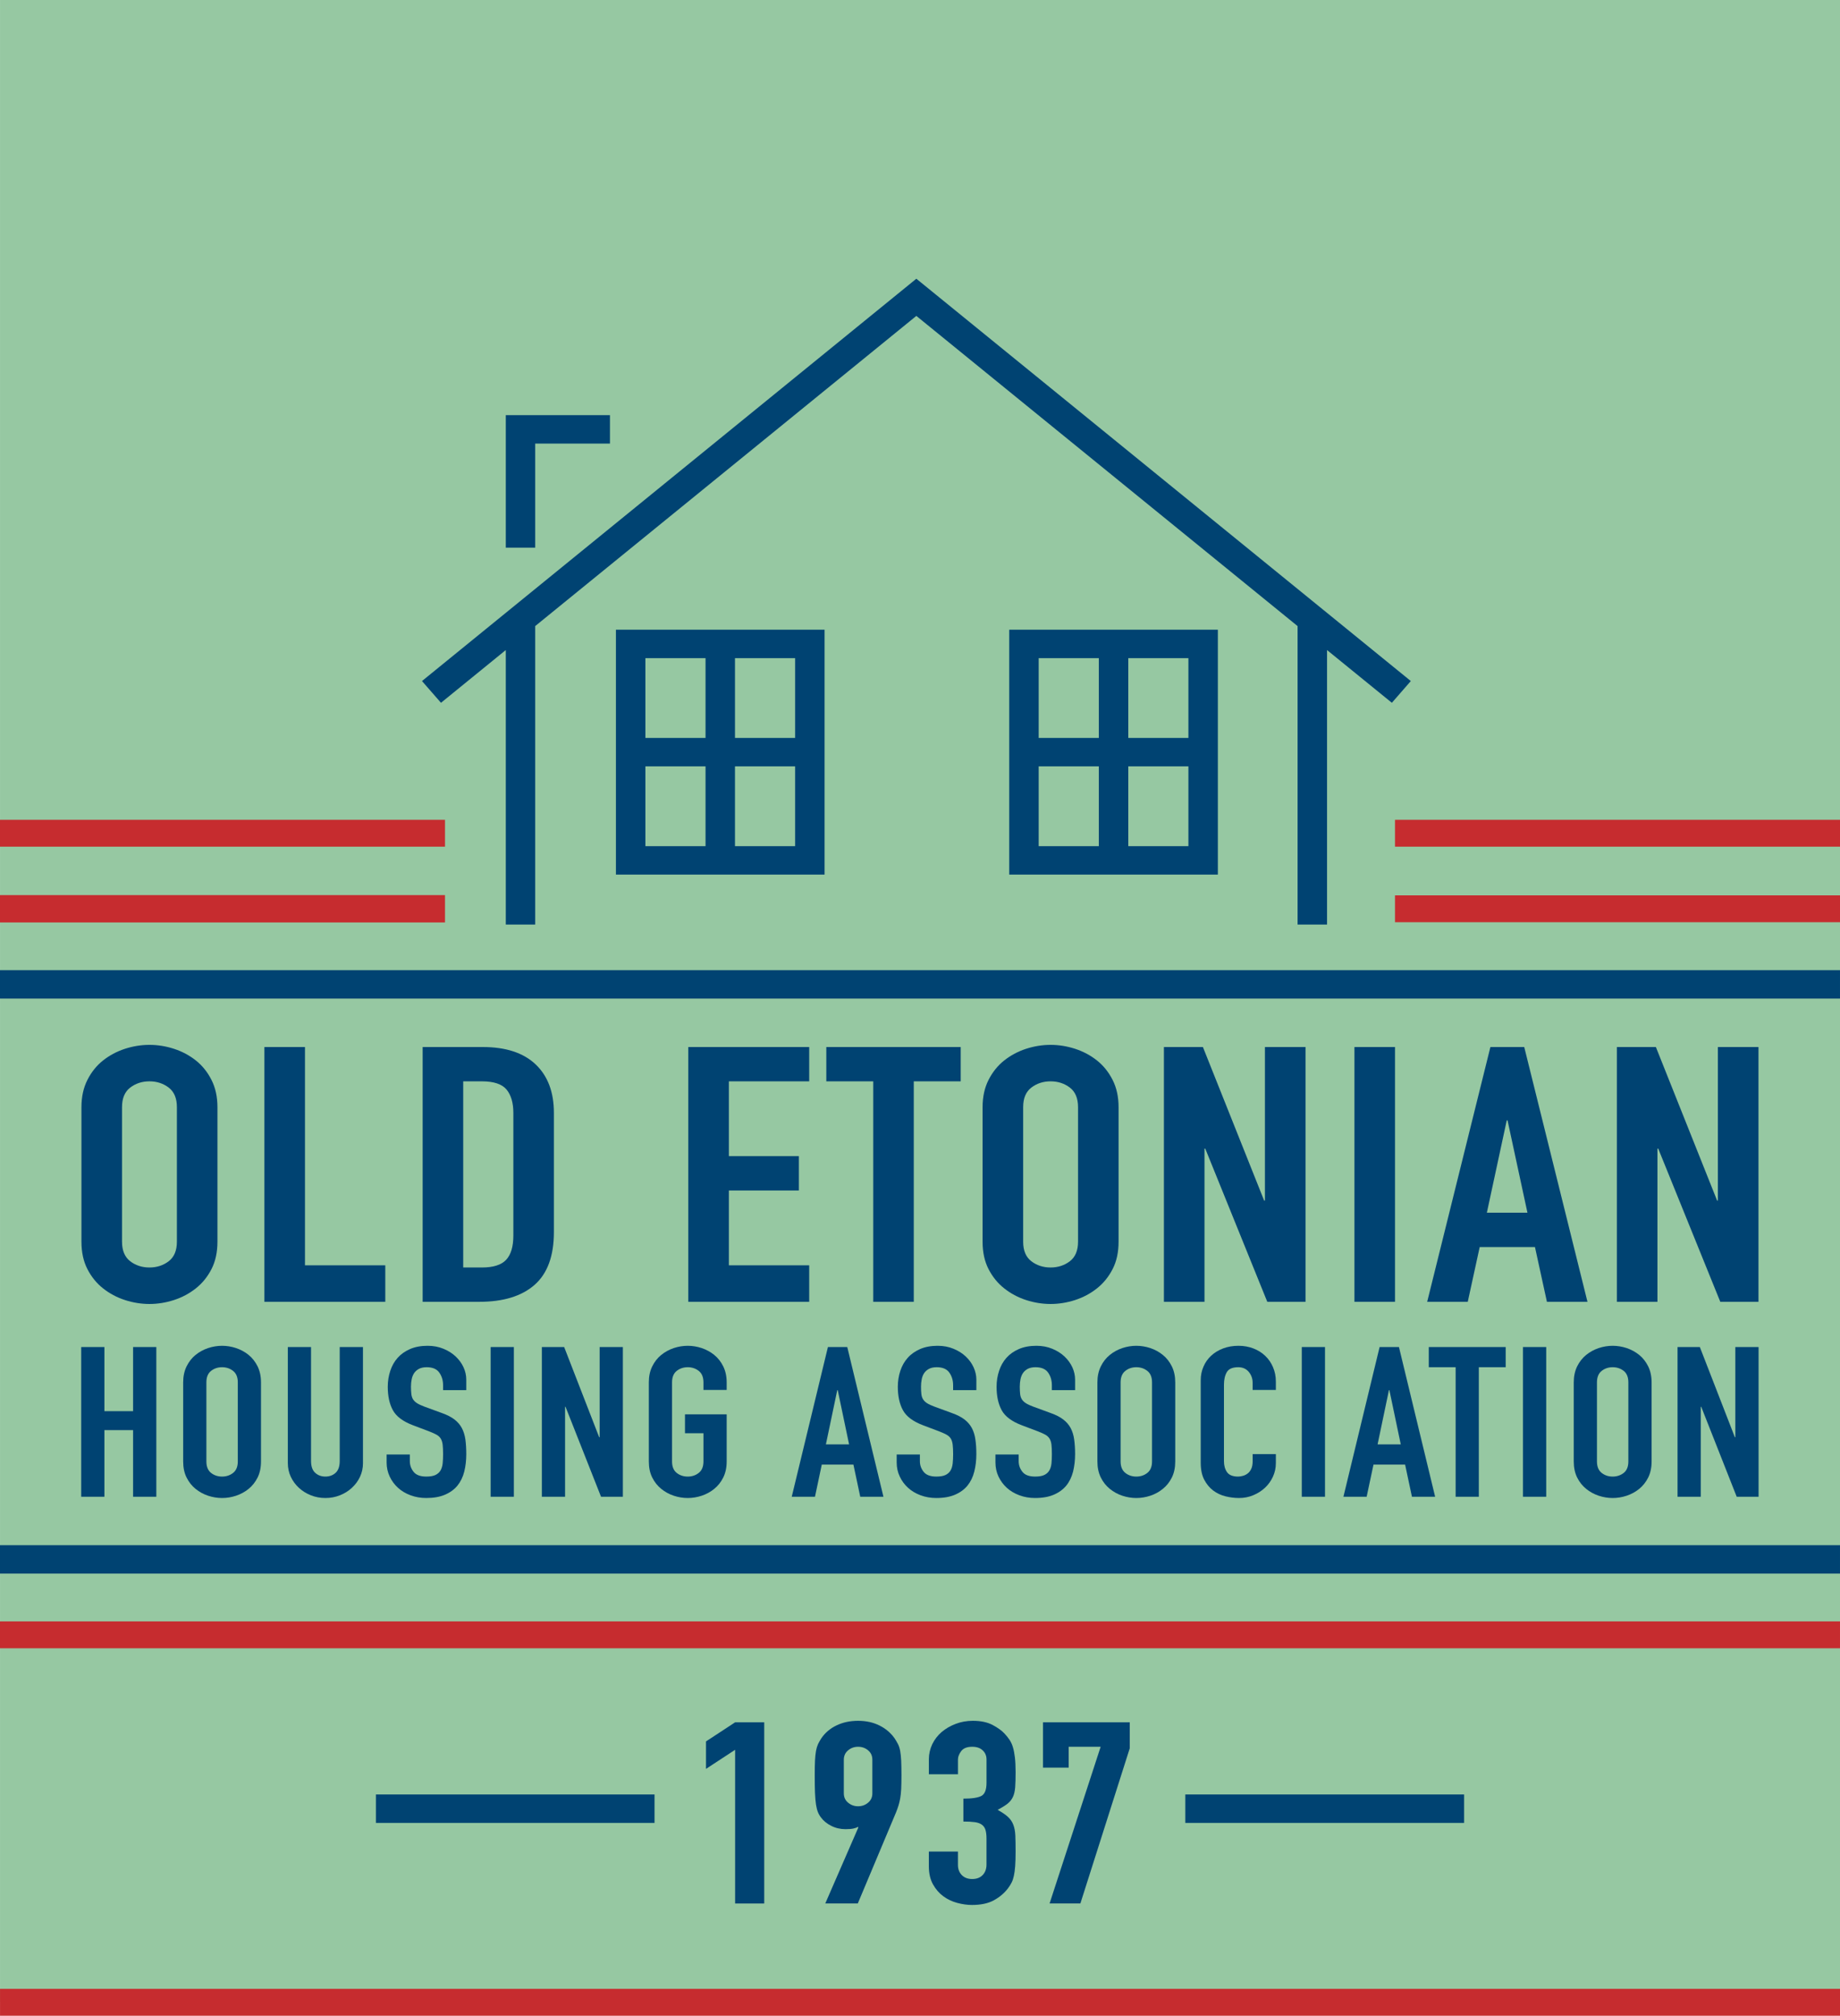 <?xml version="1.0" encoding="utf-8"?>
<!-- Generator: Adobe Illustrator 16.0.0, SVG Export Plug-In . SVG Version: 6.00 Build 0)  -->
<!DOCTYPE svg PUBLIC "-//W3C//DTD SVG 1.1//EN" "http://www.w3.org/Graphics/SVG/1.1/DTD/svg11.dtd">
<svg version="1.1" id="Layer_1" xmlns="http://www.w3.org/2000/svg" xmlns:xlink="http://www.w3.org/1999/xlink" x="0px" y="0px"
	 width="258.857px" height="283.464px" viewBox="0 0 258.857 283.464" enable-background="new 0 0 258.857 283.464"
	 xml:space="preserve">
<g>
	<rect x="0.003" fill="#96C8A2" width="258.854" height="281.534"/>
	<g>
		<rect x="0.003" y="279.684" fill="#C62C2F" width="258.854" height="3.78"/>
	</g>
	<g>
		<rect y="228.011" fill="#C62C2F" width="258.856" height="3.777"/>
	</g>
	<g>
		<g>
			<rect x="52.883" y="252.348" fill="#004372" width="39.199" height="4"/>
		</g>
		<g>
			<rect x="166.754" y="252.348" fill="#004372" width="39.222" height="4"/>
		</g>
		<g>
			<g>
				<path fill="#004372" d="M103.417,246.066l-4.093,2.683v-3.863l4.093-2.683h4.097v25.473h-4.097V246.066z"/>
				<path fill="#004372" d="M120.759,256.977l-0.08-0.07c-0.132,0.095-0.341,0.17-0.622,0.23c-0.278,0.062-0.65,0.09-1.105,0.09
					c-0.719,0-1.39-0.152-2.008-0.467c-0.615-0.309-1.095-0.699-1.442-1.176c-0.188-0.241-0.333-0.498-0.441-0.771
					c-0.111-0.276-0.194-0.625-0.264-1.054c-0.066-0.43-0.111-0.974-0.139-1.63c-0.027-0.653-0.038-1.482-0.038-2.488
					c0-0.833,0.011-1.521,0.038-2.054c0.028-0.538,0.073-0.989,0.139-1.361c0.07-0.368,0.163-0.685,0.281-0.949
					c0.122-0.261,0.278-0.534,0.466-0.823c0.531-0.785,1.248-1.393,2.144-1.821c0.896-0.43,1.907-0.646,3.033-0.646
					s2.13,0.223,3.009,0.663c0.883,0.441,1.591,1.043,2.126,1.804c0.188,0.289,0.351,0.563,0.483,0.823
					c0.131,0.265,0.232,0.581,0.302,0.949c0.065,0.372,0.111,0.823,0.142,1.361c0.021,0.532,0.038,1.221,0.038,2.054
					c0,0.789-0.017,1.439-0.038,1.954c-0.031,0.514-0.077,0.951-0.142,1.319c-0.07,0.372-0.149,0.706-0.244,1.005
					c-0.093,0.299-0.205,0.611-0.34,0.949l-5.379,12.807h-4.576L120.759,256.977z M118.712,252.186c0,0.545,0.202,0.985,0.605,1.318
					c0.399,0.334,0.865,0.502,1.403,0.502s1.004-0.168,1.404-0.502c0.403-0.333,0.601-0.773,0.601-1.318v-4.722
					c0-0.554-0.198-0.991-0.601-1.325c-0.399-0.338-0.865-0.5-1.404-0.5s-1.004,0.162-1.403,0.5
					c-0.403,0.334-0.605,0.771-0.605,1.325V252.186z"/>
				<path fill="#004372" d="M135.533,252.936c1.23,0,2.079-0.133,2.552-0.396c0.465-0.263,0.701-0.87,0.701-1.82v-3.295
					c0-0.522-0.185-0.952-0.545-1.286c-0.358-0.338-0.849-0.5-1.464-0.5c-0.723,0-1.24,0.201-1.546,0.604
					c-0.306,0.407-0.462,0.801-0.462,1.183v2.077h-4.093v-2.111c0-0.741,0.16-1.443,0.479-2.114
					c0.323-0.667,0.766-1.236,1.325-1.717c0.565-0.475,1.219-0.858,1.969-1.142c0.751-0.285,1.551-0.432,2.409-0.432
					c1.125,0,2.053,0.198,2.793,0.591c0.732,0.393,1.289,0.796,1.66,1.198c0.269,0.286,0.505,0.577,0.706,0.876
					c0.202,0.299,0.362,0.646,0.48,1.04c0.121,0.391,0.211,0.871,0.28,1.431c0.066,0.56,0.102,1.244,0.102,2.056
					c0,0.884-0.018,1.596-0.06,2.146s-0.148,1.007-0.322,1.379c-0.175,0.368-0.432,0.688-0.762,0.949
					c-0.338,0.26-0.796,0.546-1.387,0.858c0.643,0.358,1.133,0.692,1.467,1.001c0.333,0.313,0.583,0.673,0.739,1.091
					c0.164,0.417,0.258,0.917,0.286,1.505c0.023,0.583,0.038,1.327,0.038,2.233c0,0.833-0.018,1.525-0.06,2.075
					c-0.042,0.548-0.101,1.007-0.184,1.376c-0.081,0.372-0.185,0.688-0.32,0.948c-0.132,0.265-0.306,0.538-0.521,0.824
					c-0.507,0.667-1.165,1.223-1.971,1.664c-0.803,0.441-1.831,0.659-3.086,0.659c-0.646,0-1.327-0.094-2.05-0.285
					c-0.723-0.19-1.38-0.499-1.967-0.93c-0.587-0.428-1.077-0.991-1.463-1.682c-0.389-0.692-0.583-1.541-0.583-2.538v-2.073h4.093
					v1.894c0,0.569,0.182,1.042,0.542,1.414c0.364,0.368,0.852,0.552,1.466,0.552c0.615,0,1.105-0.184,1.464-0.552
					c0.36-0.372,0.545-0.866,0.545-1.487v-3.649c0-0.499-0.049-0.902-0.142-1.215c-0.095-0.311-0.262-0.554-0.505-0.733
					c-0.236-0.177-0.565-0.299-0.979-0.358c-0.421-0.06-0.96-0.091-1.627-0.091V252.936z"/>
				<path fill="#004372" d="M154.843,245.639h-4.497v2.932h-3.612v-6.368h12.203v3.649l-6.946,21.823h-4.333L154.843,245.639z"/>
			</g>
		</g>
	</g>
	<g>
		<polygon fill="#004372" points="75.295,62.379 85.81,62.379 85.81,58.38 71.156,58.38 71.156,77.015 75.295,77.015 		"/>
		<polygon fill="#004372" points="198.477,95.772 128.914,39.196 59.367,95.772 62.039,98.83 71.156,91.412 71.156,130.014 
			75.295,130.014 75.295,88.041 128.914,44.425 182.548,88.044 182.548,130.014 186.693,130.014 186.693,91.415 195.812,98.83 		"/>
		<path fill="#004372" d="M86.65,122.99h29.352V88.553H86.65V122.99z M90.796,107.769h8.461v11.224h-8.461V107.769z
			 M103.399,118.992v-11.224h8.461v11.224H103.399z M111.86,103.771h-8.461v-11.22h8.461V103.771z M99.257,92.551v11.22h-8.461
			v-11.22H99.257z"/>
		<path fill="#004372" d="M141.983,122.99h29.348V88.553h-29.348V122.99z M146.125,107.769h8.461v11.224h-8.461V107.769z
			 M158.731,118.992v-11.224h8.458v11.224H158.731z M167.189,103.771h-8.458v-11.22h8.458V103.771z M154.586,92.551v11.22h-8.461
			v-11.22H154.586z"/>
	</g>
	<g>
		<rect x="196.253" y="115.287" fill="#C62C2F" width="62.604" height="3.777"/>
	</g>
	<g>
		<rect x="196.253" y="125.909" fill="#C62C2F" width="62.604" height="3.778"/>
	</g>
	<g>
		<rect y="115.287" fill="#C62C2F" width="62.605" height="3.777"/>
	</g>
	<g>
		<rect y="125.874" fill="#C62C2F" width="62.605" height="3.847"/>
	</g>
	<g>
		<rect y="217.289" fill="#004372" width="258.856" height="3.998"/>
	</g>
	<g>
		<rect y="136.431" fill="#004372" width="258.856" height="3.996"/>
	</g>
	<g>
		<g>
			<path fill="#004372" d="M11.459,155.691c0-1.442,0.278-2.721,0.837-3.825c0.56-1.108,1.296-2.022,2.21-2.746
				c0.914-0.719,1.939-1.264,3.079-1.635c1.136-0.366,2.283-0.552,3.44-0.552c1.154,0,2.304,0.186,3.44,0.552
				c1.143,0.371,2.165,0.916,3.079,1.635c0.914,0.724,1.65,1.638,2.21,2.746c0.559,1.104,0.837,2.383,0.837,3.825v18.924
				c0,1.478-0.278,2.76-0.837,3.851c-0.56,1.091-1.296,1.997-2.21,2.717c-0.914,0.723-1.936,1.267-3.079,1.638
				c-1.136,0.366-2.286,0.552-3.44,0.552c-1.157,0-2.304-0.186-3.44-0.552c-1.14-0.371-2.165-0.915-3.079-1.638
				c-0.914-0.72-1.65-1.626-2.21-2.717c-0.559-1.091-0.837-2.373-0.837-3.851V155.691z M17.166,174.615
				c0,1.241,0.386,2.154,1.146,2.745c0.764,0.584,1.668,0.881,2.714,0.881c1.042,0,1.949-0.297,2.713-0.881
				c0.765-0.591,1.147-1.504,1.147-2.745v-18.924c0-1.239-0.382-2.154-1.147-2.744c-0.764-0.586-1.671-0.884-2.713-0.884
				c-1.046,0-1.95,0.298-2.714,0.884c-0.761,0.59-1.146,1.505-1.146,2.744V174.615z"/>
			<path fill="#004372" d="M37.197,147.238h5.706v30.699h11.3v5.132H37.197V147.238z"/>
			<path fill="#004372" d="M59.46,147.238h8.447c3.249,0,5.726,0.812,7.443,2.438c1.716,1.626,2.575,3.903,2.575,6.821v16.759
				c0,3.354-0.903,5.831-2.714,7.424c-1.81,1.594-4.41,2.389-7.804,2.389H59.46V147.238z M65.166,178.241h2.63
				c1.605,0,2.742-0.362,3.416-1.086c0.667-0.72,1.008-1.852,1.008-3.395v-17.263c0-1.411-0.32-2.502-0.953-3.273
				c-0.636-0.771-1.792-1.161-3.471-1.161h-2.63V178.241z"/>
			<path fill="#004372" d="M96.832,147.238h17.009v4.825h-11.3v10.521h9.848v4.834h-9.848v10.519h11.3v5.132H96.832V147.238z"/>
			<path fill="#004372" d="M122.851,152.063h-6.602v-4.825h18.906v4.825h-6.602v31.006h-5.702V152.063z"/>
			<path fill="#004372" d="M138.233,155.691c0-1.442,0.278-2.721,0.837-3.825c0.563-1.108,1.297-2.022,2.215-2.746
				c0.91-0.719,1.938-1.264,3.074-1.635c1.137-0.366,2.287-0.552,3.44-0.552c1.16,0,2.304,0.186,3.443,0.552
				c1.136,0.371,2.162,0.916,3.075,1.635c0.913,0.724,1.647,1.638,2.21,2.746c0.56,1.104,0.838,2.383,0.838,3.825v18.924
				c0,1.478-0.278,2.76-0.838,3.851c-0.563,1.091-1.297,1.997-2.21,2.717c-0.913,0.723-1.939,1.267-3.075,1.638
				c-1.14,0.366-2.283,0.552-3.443,0.552c-1.153,0-2.304-0.186-3.44-0.552c-1.136-0.371-2.164-0.915-3.074-1.638
				c-0.918-0.72-1.651-1.626-2.215-2.717c-0.559-1.091-0.837-2.373-0.837-3.851V155.691z M143.942,174.615
				c0,1.241,0.379,2.154,1.146,2.745c0.762,0.584,1.668,0.881,2.711,0.881c1.046,0,1.949-0.297,2.718-0.881
				c0.764-0.591,1.146-1.504,1.146-2.745v-18.924c0-1.239-0.382-2.154-1.146-2.744c-0.769-0.586-1.672-0.884-2.718-0.884
				c-1.043,0-1.949,0.298-2.711,0.884c-0.768,0.59-1.146,1.505-1.146,2.744V174.615z"/>
			<path fill="#004372" d="M163.745,147.238h5.483l8.614,21.589h0.114v-21.589h5.71v35.831h-5.379l-8.726-21.54h-0.108v21.54h-5.709
				V147.238z"/>
			<path fill="#004372" d="M190.548,147.238h5.705v35.831h-5.705V147.238z"/>
			<path fill="#004372" d="M209.675,147.238h4.759l8.896,35.831h-5.704l-1.682-7.7h-7.776l-1.679,7.7h-5.709L209.675,147.238z
				 M212.086,157.554h-0.113l-2.797,12.981h5.709L212.086,157.554z"/>
			<path fill="#004372" d="M227.466,147.238h5.487l8.614,21.589h0.111v-21.589h5.71v35.831h-5.37l-8.731-21.54h-0.112v21.54h-5.709
				V147.238z"/>
		</g>
	</g>
	<g>
		<path fill="#004372" d="M11.425,189.427h3.263v9.018h4.034v-9.018h3.27v21.054h-3.27v-9.371h-4.034v9.371h-3.263V189.427z"/>
		<path fill="#004372" d="M25.769,194.397c0-0.85,0.16-1.596,0.479-2.248c0.323-0.648,0.74-1.188,1.265-1.612
			c0.524-0.423,1.108-0.742,1.762-0.963c0.65-0.214,1.307-0.322,1.97-0.322c0.66,0,1.317,0.108,1.967,0.322
			c0.65,0.221,1.24,0.54,1.765,0.963c0.521,0.424,0.938,0.964,1.265,1.612c0.316,0.652,0.476,1.398,0.476,2.248v11.116
			c0,0.868-0.16,1.622-0.476,2.262c-0.326,0.644-0.744,1.172-1.265,1.598c-0.525,0.425-1.115,0.745-1.765,0.963
			c-0.65,0.215-1.307,0.323-1.967,0.323c-0.664,0-1.32-0.108-1.97-0.323c-0.653-0.218-1.237-0.538-1.762-0.963
			c-0.525-0.426-0.942-0.954-1.265-1.598c-0.32-0.64-0.479-1.394-0.479-2.262V194.397z M29.035,205.513
			c0,0.731,0.219,1.268,0.653,1.612c0.438,0.346,0.956,0.518,1.557,0.518c0.594,0,1.112-0.172,1.55-0.518
			c0.438-0.345,0.66-0.881,0.66-1.612v-11.116c0-0.73-0.222-1.267-0.66-1.611c-0.438-0.346-0.956-0.52-1.55-0.52
			c-0.601,0-1.119,0.174-1.557,0.52c-0.435,0.345-0.653,0.881-0.653,1.611V205.513z"/>
		<path fill="#004372" d="M51.065,205.752c0,0.688-0.143,1.329-0.417,1.921c-0.278,0.592-0.66,1.105-1.14,1.551
			c-0.48,0.444-1.042,0.795-1.679,1.049c-0.639,0.257-1.327,0.386-2.05,0.386c-0.726,0-1.41-0.129-2.05-0.386
			c-0.639-0.254-1.199-0.604-1.682-1.049c-0.48-0.445-0.858-0.959-1.137-1.551c-0.277-0.592-0.417-1.232-0.417-1.921v-16.325h3.266
			v16.026c0,0.75,0.191,1.304,0.581,1.658c0.382,0.354,0.861,0.531,1.438,0.531c0.578,0,1.057-0.178,1.442-0.531
			c0.382-0.354,0.573-0.908,0.573-1.658v-16.026h3.27V205.752z"/>
		<path fill="#004372" d="M65.597,195.492h-3.263v-0.681c0-0.689-0.177-1.287-0.532-1.786c-0.351-0.504-0.942-0.759-1.775-0.759
			c-0.448,0-0.817,0.081-1.105,0.238c-0.285,0.158-0.511,0.36-0.671,0.607c-0.16,0.244-0.271,0.531-0.337,0.857
			c-0.063,0.323-0.097,0.664-0.097,1.019c0,0.413,0.018,0.764,0.052,1.052c0.031,0.284,0.111,0.529,0.236,0.737
			c0.132,0.207,0.316,0.39,0.563,0.547c0.247,0.158,0.581,0.315,1.008,0.475l2.498,0.914c0.727,0.258,1.313,0.558,1.762,0.903
			c0.448,0.345,0.792,0.748,1.039,1.21c0.247,0.466,0.41,0.997,0.497,1.6c0.08,0.6,0.125,1.287,0.125,2.057
			c0,0.885-0.094,1.706-0.285,2.467c-0.191,0.76-0.511,1.409-0.945,1.951c-0.438,0.542-1.021,0.971-1.748,1.286
			c-0.723,0.315-1.612,0.473-2.655,0.473c-0.789,0-1.522-0.129-2.21-0.386c-0.685-0.254-1.272-0.604-1.762-1.049
			c-0.49-0.445-0.879-0.97-1.167-1.581c-0.289-0.611-0.435-1.271-0.435-1.981v-1.122h3.266v0.945c0,0.553,0.178,1.05,0.529,1.494
			c0.354,0.441,0.945,0.664,1.779,0.664c0.552,0,0.983-0.073,1.296-0.223c0.306-0.146,0.542-0.353,0.706-0.622
			c0.156-0.264,0.26-0.595,0.306-0.986c0.038-0.399,0.063-0.829,0.063-1.302c0-0.553-0.024-1.008-0.063-1.359
			c-0.045-0.355-0.139-0.644-0.274-0.858c-0.143-0.216-0.33-0.394-0.577-0.532c-0.247-0.137-0.57-0.286-0.977-0.445l-2.338-0.886
			c-1.408-0.531-2.353-1.236-2.832-2.114c-0.483-0.877-0.723-1.977-0.723-3.298c0-0.787,0.118-1.537,0.354-2.243
			c0.233-0.712,0.58-1.323,1.042-1.836c0.459-0.514,1.039-0.92,1.741-1.229c0.706-0.305,1.526-0.458,2.468-0.458
			c0.81,0,1.553,0.139,2.223,0.417c0.675,0.274,1.251,0.637,1.73,1.09c0.48,0.455,0.848,0.963,1.105,1.525
			c0.257,0.562,0.382,1.137,0.382,1.729V195.492z"/>
		<path fill="#004372" d="M69.026,189.427h3.267v21.054h-3.267V189.427z"/>
		<path fill="#004372" d="M76.23,189.427h3.138l4.927,12.684h0.066v-12.684h3.266v21.054h-3.071l-4.997-12.653h-0.063v12.653H76.23
			V189.427z"/>
		<path fill="#004372" d="M91.279,194.397c0-0.85,0.156-1.596,0.479-2.248c0.32-0.648,0.74-1.188,1.268-1.612
			c0.521-0.423,1.109-0.742,1.759-0.963c0.646-0.214,1.306-0.322,1.97-0.322c0.657,0,1.317,0.108,1.966,0.322
			c0.65,0.221,1.237,0.54,1.759,0.963c0.524,0.424,0.948,0.964,1.268,1.612c0.32,0.652,0.483,1.398,0.483,2.248v1.067h-3.266v-1.067
			c0-0.73-0.222-1.267-0.66-1.611c-0.435-0.346-0.956-0.52-1.55-0.52c-0.601,0-1.119,0.174-1.557,0.52
			c-0.434,0.345-0.653,0.881-0.653,1.611v11.116c0,0.731,0.219,1.268,0.653,1.612c0.438,0.346,0.956,0.518,1.557,0.518
			c0.594,0,1.115-0.172,1.55-0.518c0.438-0.345,0.66-0.881,0.66-1.612v-3.962h-2.599v-2.659h5.865v6.621
			c0,0.868-0.163,1.622-0.483,2.262c-0.32,0.644-0.744,1.172-1.268,1.598c-0.521,0.425-1.109,0.745-1.759,0.963
			c-0.649,0.215-1.31,0.323-1.966,0.323c-0.664,0-1.324-0.108-1.97-0.323c-0.65-0.218-1.237-0.538-1.759-0.963
			c-0.528-0.426-0.948-0.954-1.268-1.598c-0.323-0.64-0.479-1.394-0.479-2.262V194.397z"/>
		<path fill="#004372" d="M116.475,189.427h2.721l5.09,21.054h-3.263l-0.962-4.524h-4.451l-0.956,4.524h-3.27L116.475,189.427z
			 M117.854,195.492h-0.066l-1.599,7.627h3.263L117.854,195.492z"/>
		<path fill="#004372" d="M137.354,195.492h-3.266v-0.681c0-0.689-0.178-1.287-0.532-1.786c-0.352-0.504-0.945-0.759-1.774-0.759
			c-0.45,0-0.818,0.081-1.105,0.238c-0.289,0.158-0.512,0.36-0.675,0.607c-0.16,0.244-0.271,0.531-0.333,0.857
			c-0.066,0.323-0.098,0.664-0.098,1.019c0,0.413,0.014,0.764,0.049,1.052c0.031,0.284,0.111,0.529,0.24,0.737
			c0.128,0.207,0.312,0.39,0.559,0.547c0.246,0.158,0.58,0.315,1.012,0.475l2.494,0.914c0.727,0.258,1.313,0.558,1.762,0.903
			c0.448,0.345,0.792,0.748,1.039,1.21c0.246,0.466,0.414,0.997,0.493,1.6c0.091,0.6,0.136,1.287,0.136,2.057
			c0,0.885-0.097,1.706-0.292,2.467c-0.19,0.76-0.507,1.409-0.944,1.951c-0.438,0.542-1.019,0.971-1.745,1.286
			s-1.611,0.473-2.655,0.473c-0.788,0-1.528-0.129-2.212-0.386c-0.681-0.254-1.269-0.604-1.758-1.049
			c-0.49-0.445-0.883-0.97-1.167-1.581c-0.292-0.611-0.435-1.271-0.435-1.981v-1.122h3.266v0.945c0,0.553,0.174,1.05,0.528,1.494
			c0.354,0.441,0.941,0.664,1.778,0.664c0.554,0,0.984-0.073,1.297-0.223c0.31-0.146,0.542-0.353,0.702-0.622
			c0.159-0.264,0.26-0.595,0.307-0.986c0.04-0.399,0.065-0.829,0.065-1.302c0-0.553-0.025-1.008-0.065-1.359
			c-0.047-0.355-0.134-0.644-0.272-0.858c-0.139-0.216-0.334-0.394-0.576-0.532c-0.247-0.137-0.57-0.286-0.977-0.445l-2.338-0.886
			c-1.408-0.531-2.356-1.236-2.833-2.114c-0.482-0.877-0.722-1.977-0.722-3.298c0-0.787,0.118-1.537,0.351-2.243
			c0.236-0.712,0.584-1.323,1.046-1.836c0.456-0.514,1.039-0.92,1.741-1.229c0.706-0.305,1.529-0.458,2.466-0.458
			c0.81,0,1.554,0.139,2.224,0.417c0.675,0.274,1.252,0.637,1.731,1.09c0.479,0.455,0.848,0.963,1.104,1.525
			c0.251,0.562,0.387,1.137,0.387,1.729V195.492z"/>
		<path fill="#004372" d="M151.247,195.492h-3.267v-0.681c0-0.689-0.174-1.287-0.527-1.786c-0.352-0.504-0.945-0.759-1.776-0.759
			c-0.451,0-0.816,0.081-1.105,0.238c-0.287,0.158-0.511,0.36-0.673,0.607c-0.16,0.244-0.272,0.531-0.334,0.857
			c-0.063,0.323-0.099,0.664-0.099,1.019c0,0.413,0.018,0.764,0.05,1.052c0.031,0.284,0.11,0.529,0.24,0.737
			c0.128,0.207,0.316,0.39,0.563,0.547c0.239,0.158,0.58,0.315,1.007,0.475l2.496,0.914c0.726,0.258,1.316,0.558,1.757,0.903
			c0.453,0.345,0.8,0.748,1.047,1.21c0.243,0.466,0.41,0.997,0.493,1.6c0.083,0.6,0.129,1.287,0.129,2.057
			c0,0.885-0.098,1.706-0.285,2.467c-0.198,0.76-0.508,1.409-0.945,1.951c-0.441,0.542-1.021,0.971-1.748,1.286
			c-0.723,0.315-1.608,0.473-2.653,0.473c-0.793,0-1.53-0.129-2.211-0.386c-0.685-0.254-1.271-0.604-1.765-1.049
			c-0.487-0.445-0.876-0.97-1.169-1.581c-0.287-0.611-0.43-1.271-0.43-1.981v-1.122h3.269v0.945c0,0.553,0.174,1.05,0.529,1.494
			c0.347,0.441,0.94,0.664,1.776,0.664c0.552,0,0.982-0.073,1.296-0.223c0.305-0.146,0.542-0.353,0.701-0.622
			c0.163-0.264,0.264-0.595,0.31-0.986c0.038-0.399,0.059-0.829,0.059-1.302c0-0.553-0.021-1.008-0.059-1.359
			c-0.046-0.355-0.139-0.644-0.278-0.858c-0.139-0.216-0.33-0.394-0.576-0.532c-0.244-0.137-0.571-0.286-0.975-0.445l-2.337-0.886
			c-1.411-0.531-2.357-1.236-2.836-2.114c-0.479-0.877-0.719-1.977-0.719-3.298c0-0.787,0.117-1.537,0.354-2.243
			c0.232-0.712,0.581-1.323,1.039-1.836c0.459-0.514,1.039-0.92,1.745-1.229c0.704-0.305,1.524-0.458,2.467-0.458
			c0.807,0,1.553,0.139,2.224,0.417c0.671,0.274,1.247,0.637,1.73,1.09c0.479,0.455,0.845,0.963,1.105,1.525
			c0.253,0.562,0.382,1.137,0.382,1.729V195.492z"/>
		<path fill="#004372" d="M154.385,194.397c0-0.85,0.163-1.596,0.482-2.248c0.316-0.648,0.74-1.188,1.266-1.612
			c0.521-0.423,1.108-0.742,1.758-0.963c0.652-0.214,1.311-0.322,1.966-0.322c0.664,0,1.321,0.108,1.975,0.322
			c0.65,0.221,1.237,0.54,1.758,0.963c0.528,0.424,0.949,0.964,1.27,1.612c0.319,0.652,0.476,1.398,0.476,2.248v11.116
			c0,0.868-0.156,1.622-0.476,2.262c-0.32,0.644-0.741,1.172-1.27,1.598c-0.521,0.425-1.107,0.745-1.758,0.963
			c-0.653,0.215-1.311,0.323-1.975,0.323c-0.655,0-1.313-0.108-1.966-0.323c-0.649-0.218-1.237-0.538-1.758-0.963
			c-0.525-0.426-0.949-0.954-1.266-1.598c-0.319-0.64-0.482-1.394-0.482-2.262V194.397z M157.65,205.513
			c0,0.731,0.226,1.268,0.66,1.612c0.436,0.346,0.948,0.518,1.546,0.518c0.603,0,1.119-0.172,1.557-0.518
			c0.438-0.345,0.658-0.881,0.658-1.612v-11.116c0-0.73-0.22-1.267-0.658-1.611c-0.438-0.346-0.954-0.52-1.557-0.52
			c-0.598,0-1.11,0.174-1.546,0.52c-0.435,0.345-0.66,0.881-0.66,1.611V205.513z"/>
		<path fill="#004372" d="M179.49,205.781c0,0.648-0.136,1.271-0.403,1.862c-0.269,0.59-0.633,1.108-1.105,1.554
			c-0.465,0.442-1.021,0.797-1.65,1.062c-0.629,0.268-1.303,0.4-2.029,0.4c-0.617,0-1.25-0.08-1.891-0.236
			c-0.639-0.156-1.215-0.429-1.73-0.813c-0.511-0.386-0.934-0.893-1.265-1.523c-0.33-0.631-0.496-1.428-0.496-2.396V194.1
			c0-0.688,0.128-1.326,0.389-1.92c0.25-0.591,0.614-1.105,1.084-1.539c0.47-0.433,1.029-0.773,1.683-1.019
			c0.649-0.245,1.368-0.371,2.161-0.371c0.747,0,1.442,0.126,2.085,0.371c0.636,0.245,1.195,0.589,1.66,1.035
			c0.473,0.442,0.837,0.974,1.105,1.596c0.268,0.622,0.403,1.294,0.403,2.024v1.187h-3.267v-1.009c0-0.59-0.185-1.104-0.545-1.535
			c-0.365-0.434-0.855-0.654-1.474-0.654c-0.814,0-1.349,0.233-1.616,0.695c-0.268,0.466-0.399,1.052-0.399,1.761v10.763
			c0,0.612,0.143,1.122,0.43,1.536c0.29,0.413,0.807,0.622,1.555,0.622c0.215,0,0.441-0.035,0.687-0.104
			c0.244-0.067,0.47-0.182,0.672-0.339c0.208-0.155,0.368-0.373,0.497-0.651c0.128-0.276,0.194-0.622,0.194-1.035v-1.031h3.267
			V205.781z"/>
		<path fill="#004372" d="M183.139,189.427h3.266v21.054h-3.266V189.427z"/>
		<path fill="#004372" d="M194.087,189.427h2.722l5.09,21.054h-3.262l-0.963-4.524h-4.447l-0.963,4.524h-3.267L194.087,189.427z
			 M195.464,195.492H195.4l-1.597,7.627h3.261L195.464,195.492z"/>
		<path fill="#004372" d="M204.784,192.266h-3.779v-2.839h10.82v2.839h-3.78v18.215h-3.261V192.266z"/>
		<path fill="#004372" d="M214.258,189.427h3.268v21.054h-3.268V189.427z"/>
		<path fill="#004372" d="M221.4,194.397c0-0.85,0.16-1.596,0.478-2.248c0.32-0.648,0.745-1.188,1.27-1.612
			c0.521-0.423,1.109-0.742,1.761-0.963c0.65-0.214,1.304-0.322,1.968-0.322c0.663,0,1.317,0.108,1.969,0.322
			c0.65,0.221,1.234,0.54,1.764,0.963c0.521,0.424,0.94,0.964,1.265,1.612c0.314,0.652,0.479,1.398,0.479,2.248v11.116
			c0,0.868-0.164,1.622-0.479,2.262c-0.324,0.644-0.744,1.172-1.265,1.598c-0.529,0.425-1.113,0.745-1.764,0.963
			c-0.651,0.215-1.306,0.323-1.969,0.323c-0.664,0-1.317-0.108-1.968-0.323c-0.651-0.218-1.24-0.538-1.761-0.963
			c-0.524-0.426-0.949-0.954-1.27-1.598c-0.317-0.64-0.478-1.394-0.478-2.262V194.397z M224.665,205.513
			c0,0.731,0.221,1.268,0.66,1.612c0.436,0.346,0.949,0.518,1.551,0.518c0.598,0,1.114-0.172,1.557-0.518
			c0.434-0.345,0.649-0.881,0.649-1.612v-11.116c0-0.73-0.216-1.267-0.649-1.611c-0.442-0.346-0.959-0.52-1.557-0.52
			c-0.602,0-1.115,0.174-1.551,0.52c-0.439,0.345-0.66,0.881-0.66,1.611V205.513z"/>
		<path fill="#004372" d="M236.001,189.427h3.138l4.927,12.684h0.065v-12.684h3.271v21.054h-3.076l-4.993-12.653h-0.065v12.653
			h-3.266V189.427z"/>
	</g>
</g>
</svg>
